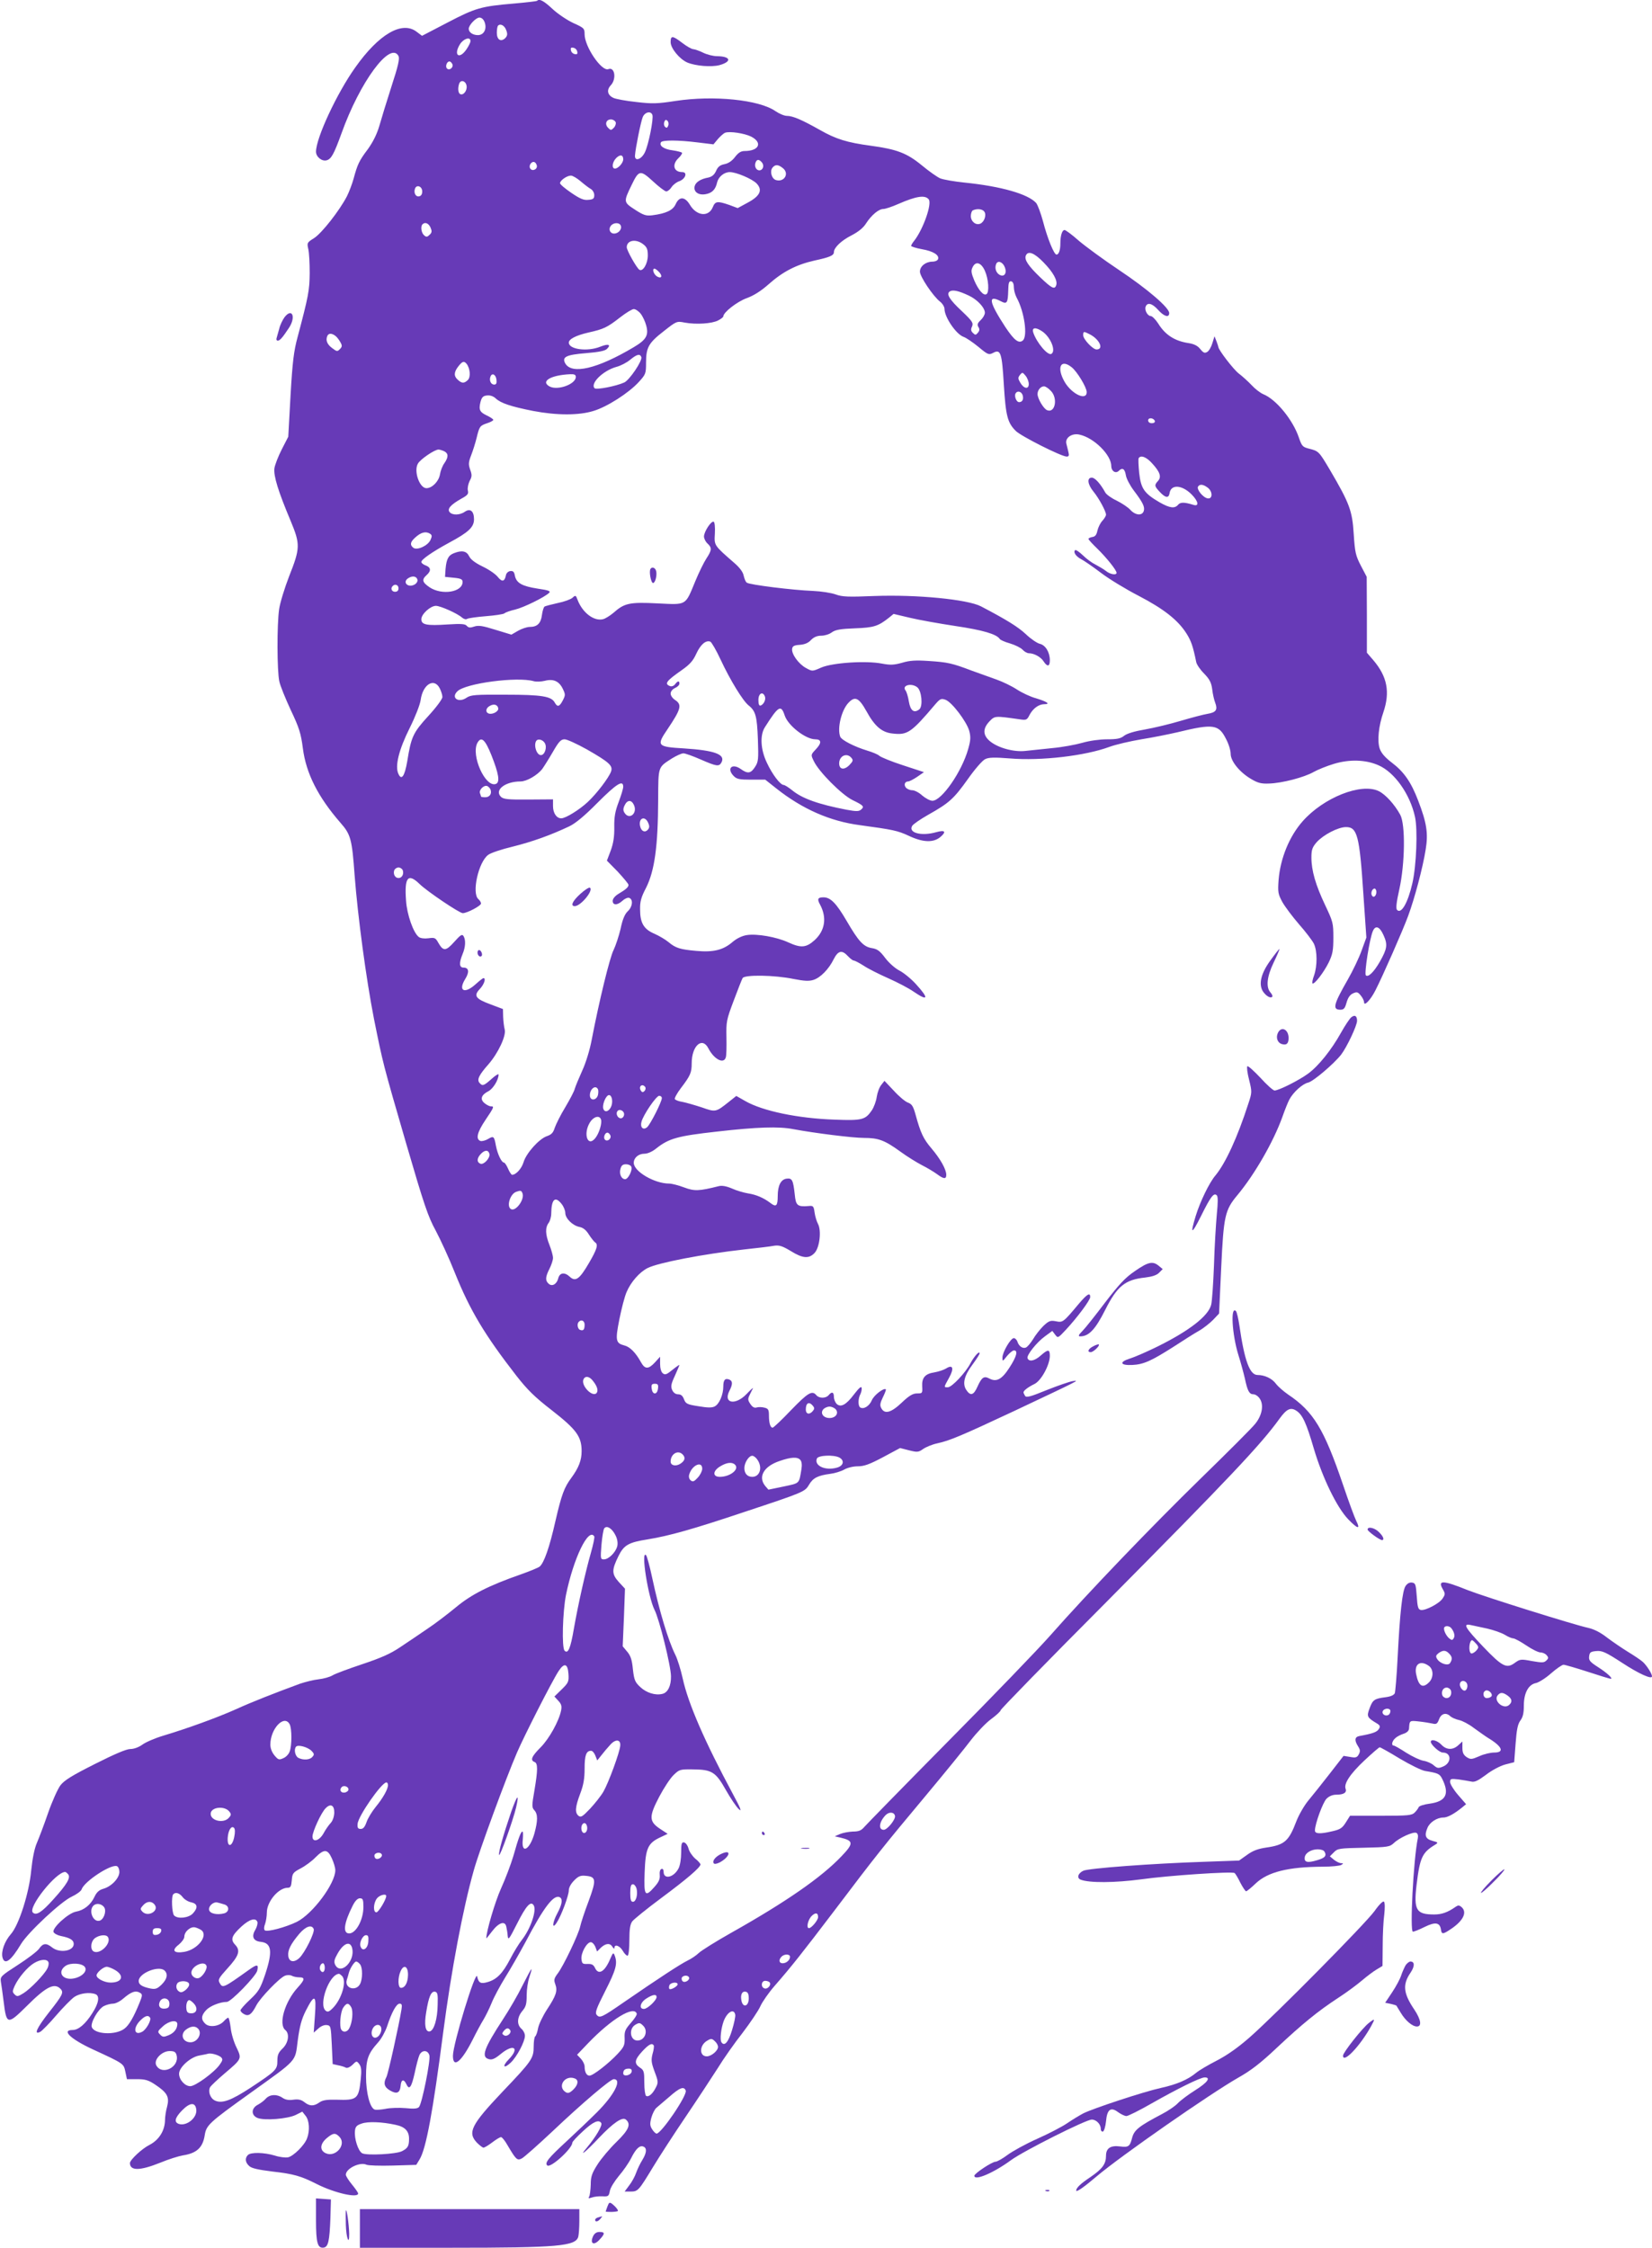 <?xml version="1.0" standalone="no"?>
<!DOCTYPE svg PUBLIC "-//W3C//DTD SVG 20010904//EN"
 "http://www.w3.org/TR/2001/REC-SVG-20010904/DTD/svg10.dtd">
<svg version="1.0" xmlns="http://www.w3.org/2000/svg"
 width="941pt" height="1280pt" viewBox="0 0 941 1280"
 preserveAspectRatio="xMidYMid meet">
<g transform="translate(0,1280) scale(0.1,-0.1)"
fill="#673ab7" stroke="none">
<path d="M3059 12795 c-3 -2 -61 -9 -130 -15 -189 -16 -220 -25 -379 -108
l-146 -76 -32 24 c-83 62 -215 -15 -349 -205 -104 -146 -223 -401 -223 -479 0
-29 33 -56 60 -49 27 7 42 35 85 153 105 294 278 528 325 441 7 -15 -1 -54
-40 -173 -27 -84 -58 -185 -69 -224 -14 -48 -36 -92 -66 -134 -50 -66 -59 -87
-81 -168 -8 -29 -25 -74 -38 -100 -42 -81 -143 -210 -187 -238 -40 -25 -41
-27 -33 -62 5 -21 8 -82 8 -137 -1 -100 -7 -131 -69 -365 -21 -77 -29 -139
-40 -331 l-13 -236 -37 -72 c-20 -39 -39 -88 -42 -108 -5 -44 21 -129 92 -298
56 -135 56 -155 -9 -319 -25 -65 -51 -149 -56 -185 -13 -87 -12 -354 1 -411 5
-25 35 -98 65 -163 48 -101 58 -133 69 -217 18 -144 87 -279 214 -425 59 -67
66 -93 81 -300 18 -235 66 -592 110 -816 52 -258 49 -248 186 -719 99 -339
122 -408 166 -488 27 -51 77 -159 109 -240 86 -214 170 -354 351 -587 62 -79
103 -120 200 -195 141 -110 171 -150 171 -234 0 -52 -17 -95 -58 -151 -41 -55
-56 -95 -91 -246 -34 -151 -65 -239 -90 -260 -7 -6 -55 -26 -106 -44 -186 -65
-283 -115 -370 -187 -46 -38 -119 -94 -163 -123 -44 -30 -113 -77 -154 -104
-56 -38 -108 -61 -215 -97 -78 -26 -154 -54 -171 -64 -16 -10 -53 -20 -81 -23
-28 -3 -75 -15 -105 -25 -152 -56 -274 -104 -364 -145 -105 -47 -272 -108
-415 -151 -47 -14 -100 -37 -119 -51 -21 -15 -48 -25 -69 -25 -22 0 -90 -29
-201 -85 -131 -66 -175 -93 -197 -122 -15 -20 -47 -91 -70 -157 -23 -67 -52
-143 -64 -171 -14 -32 -25 -88 -32 -155 -12 -130 -70 -312 -116 -364 -36 -41
-56 -98 -48 -132 12 -47 48 -21 106 76 39 65 227 241 288 269 28 13 54 32 57
42 15 45 167 145 201 132 8 -3 14 -18 14 -33 0 -35 -45 -83 -92 -96 -24 -7
-38 -20 -50 -46 -21 -45 -60 -76 -105 -84 -44 -8 -137 -93 -128 -116 4 -9 23
-19 43 -23 51 -10 72 -23 72 -45 0 -41 -80 -54 -123 -20 -34 27 -52 25 -75 -8
-11 -15 -65 -56 -121 -92 -96 -62 -100 -66 -96 -95 3 -16 10 -68 16 -115 16
-131 22 -132 132 -23 109 109 156 133 191 98 21 -21 13 -36 -66 -136 -69 -88
-88 -130 -48 -109 10 6 51 47 90 93 39 45 85 92 103 105 31 21 87 29 121 16
25 -10 19 -51 -18 -108 -39 -62 -79 -96 -112 -96 -66 0 -13 -51 114 -110 178
-82 176 -81 186 -127 l9 -43 57 0 c47 0 65 -5 104 -31 69 -46 82 -70 68 -125
-7 -24 -12 -59 -12 -77 -1 -60 -34 -113 -88 -141 -44 -22 -112 -86 -112 -104
1 -45 57 -44 172 2 48 20 106 38 130 42 78 12 113 44 124 114 9 58 24 72 257
239 276 198 257 177 273 301 11 81 21 120 46 170 50 98 61 92 52 -26 l-7 -99
26 23 c15 14 34 22 49 20 22 -3 23 -7 28 -113 l5 -109 31 -7 c17 -3 36 -9 43
-13 7 -5 23 1 38 15 24 24 25 24 40 4 11 -15 13 -35 8 -84 -12 -115 -20 -122
-140 -118 -53 1 -76 -2 -95 -15 -32 -23 -56 -23 -86 1 -18 14 -34 18 -63 14
-27 -4 -46 0 -62 11 -32 22 -72 20 -95 -5 -10 -12 -31 -27 -46 -35 -38 -20
-38 -60 -1 -75 41 -16 171 -5 217 17 l38 19 19 -24 c21 -26 25 -84 8 -128 -14
-39 -77 -101 -108 -108 -14 -3 -49 1 -76 10 -60 18 -136 20 -153 3 -18 -18
-15 -43 8 -63 14 -13 52 -21 132 -31 122 -14 161 -25 254 -72 99 -50 234 -81
234 -53 0 5 -16 28 -35 51 -19 23 -35 48 -35 56 0 35 80 74 117 57 10 -5 78
-7 151 -5 l133 4 19 31 c37 60 76 271 135 727 46 351 112 701 174 920 30 108
181 519 246 670 40 93 199 406 237 464 32 49 52 43 56 -16 3 -44 0 -51 -39
-89 l-41 -40 22 -24 c18 -19 21 -31 16 -56 -12 -60 -68 -161 -117 -210 -51
-51 -60 -73 -34 -83 19 -7 19 -45 -1 -163 -15 -86 -15 -96 0 -112 20 -22 20
-59 0 -132 -27 -95 -76 -120 -66 -34 2 25 2 45 -2 45 -9 0 -23 -37 -52 -140
-14 -47 -45 -129 -70 -184 -34 -75 -84 -245 -84 -284 0 -2 15 16 33 40 38 50
74 62 81 26 3 -13 7 -36 8 -53 3 -26 9 -17 53 70 52 103 78 132 95 105 18 -29
-17 -133 -68 -198 -16 -20 -46 -69 -66 -108 -43 -82 -76 -116 -128 -131 -40
-12 -52 -5 -60 32 -8 40 -138 -385 -138 -452 0 -74 49 -34 112 91 22 44 50 96
62 115 12 20 33 62 46 94 13 33 48 98 77 145 30 48 82 139 116 202 106 202
163 276 197 255 16 -10 12 -39 -15 -90 -29 -53 -32 -97 -4 -54 26 39 69 155
69 184 0 16 12 38 30 56 24 25 37 30 66 27 60 -5 62 -22 17 -144 -23 -60 -44
-125 -48 -144 -9 -44 -95 -225 -128 -268 -21 -28 -23 -37 -14 -61 14 -38 5
-65 -47 -144 -24 -37 -47 -85 -51 -107 -4 -22 -11 -42 -16 -46 -5 -3 -9 -29
-9 -57 0 -68 -9 -82 -178 -259 -179 -189 -200 -232 -145 -290 15 -15 32 -28
37 -28 6 0 29 14 50 30 22 17 44 30 50 30 6 0 23 -21 38 -48 48 -81 54 -87 81
-73 13 7 91 76 173 153 170 161 331 298 350 298 49 0 4 -89 -95 -188 -42 -42
-121 -117 -175 -167 -102 -94 -124 -121 -109 -136 18 -18 143 96 143 129 0 6
27 35 61 66 58 54 90 68 104 46 8 -13 -31 -79 -82 -140 -51 -60 -6 -24 70 57
80 84 132 120 152 103 31 -26 17 -59 -54 -128 -38 -37 -86 -94 -107 -127 -32
-50 -39 -69 -39 -115 -1 -31 -5 -62 -9 -69 -7 -10 -3 -11 15 -5 13 5 40 8 60
7 34 -2 37 0 43 31 3 18 27 56 52 86 25 29 56 74 69 100 27 54 49 75 70 66 21
-8 19 -35 -6 -76 -12 -19 -28 -52 -35 -72 -7 -21 -25 -54 -40 -73 l-26 -35 34
0 c42 0 46 5 128 140 35 58 118 186 185 285 67 99 149 224 183 277 33 54 97
145 142 202 44 58 90 126 101 151 11 25 48 78 82 117 96 110 156 186 340 428
238 315 285 373 514 647 112 134 230 279 263 323 34 44 85 98 115 120 30 22
55 45 55 51 0 6 271 284 603 617 695 701 879 895 986 1044 40 55 63 66 96 44
35 -23 57 -72 99 -216 49 -165 131 -335 196 -402 54 -56 71 -59 45 -8 -9 18
-43 110 -75 205 -108 317 -168 417 -313 514 -26 18 -57 45 -69 61 -22 30 -64
50 -105 50 -44 0 -74 80 -103 280 -6 41 -15 79 -20 84 -32 32 -22 -134 14
-250 14 -44 30 -104 37 -134 15 -71 25 -90 49 -90 11 0 27 -11 36 -25 24 -36
13 -95 -26 -143 -17 -22 -156 -161 -307 -308 -282 -275 -643 -651 -862 -899
-68 -77 -329 -348 -580 -601 -251 -254 -466 -474 -478 -488 -17 -20 -31 -26
-65 -26 -24 -1 -56 -7 -73 -14 l-30 -13 30 -7 c78 -18 79 -33 8 -107 -114
-120 -316 -260 -627 -435 -87 -49 -170 -101 -185 -115 -14 -14 -44 -34 -65
-44 -39 -19 -162 -99 -361 -236 -127 -88 -139 -93 -156 -73 -11 13 -2 36 49
137 61 120 71 156 53 202 -7 18 -10 15 -25 -20 -31 -74 -67 -95 -87 -51 -9 18
-18 23 -43 22 -28 -1 -31 2 -34 29 -3 35 31 95 53 95 9 0 20 -12 26 -26 l10
-27 22 22 c28 26 53 27 66 4 6 -10 11 -12 11 -5 0 23 31 12 48 -18 9 -16 22
-28 27 -27 6 2 10 41 10 88 0 61 4 90 16 107 9 12 83 72 165 133 147 109 224
175 224 192 0 4 -13 20 -30 33 -16 14 -34 40 -38 57 -5 18 -16 33 -25 35 -14
3 -17 -6 -17 -58 0 -35 -6 -73 -15 -90 -27 -52 -85 -65 -85 -19 0 12 -5 19
-12 16 -8 -2 -12 -17 -10 -35 2 -22 -5 -39 -29 -66 -55 -63 -62 -53 -57 82 5
136 18 166 89 199 l42 20 -44 29 c-63 42 -63 70 -3 184 26 49 62 104 81 122
33 32 37 33 111 32 108 -1 129 -15 187 -118 26 -46 59 -95 73 -108 19 -18 12
2 -34 87 -160 298 -254 514 -285 656 -11 50 -30 112 -43 137 -40 81 -90 246
-131 437 -14 66 -30 124 -35 129 -31 31 12 -239 48 -311 27 -51 94 -321 94
-379 1 -54 -18 -93 -49 -100 -40 -10 -91 6 -126 39 -30 28 -35 40 -42 102 -5
53 -13 77 -33 100 l-25 30 7 164 6 164 -36 39 c-40 45 -40 68 -1 147 31 63 58
78 167 95 122 20 258 58 550 156 341 113 345 115 369 156 22 38 51 52 120 61
25 3 61 14 79 24 19 11 52 19 78 19 36 0 67 11 144 52 l97 52 51 -13 c48 -12
54 -11 81 8 16 11 52 26 81 32 69 15 134 42 435 183 383 181 376 177 335 171
-19 -3 -85 -26 -148 -51 -93 -38 -116 -44 -123 -33 -5 8 -9 17 -9 20 0 10 26
30 63 48 38 19 86 107 87 159 0 40 -10 40 -54 1 -34 -30 -66 -35 -73 -13 -6
17 53 91 99 124 l42 31 16 -21 c16 -21 16 -21 61 27 66 71 139 169 139 187 0
28 -18 17 -67 -41 -87 -104 -89 -105 -129 -97 -31 6 -40 2 -71 -27 -19 -19
-46 -53 -59 -76 -14 -22 -32 -44 -41 -47 -18 -7 -40 8 -48 35 -4 10 -13 19
-20 19 -18 0 -65 -80 -65 -111 0 -23 1 -23 26 9 14 17 32 32 40 32 24 0 15
-35 -26 -98 -43 -67 -74 -84 -115 -62 -30 16 -43 7 -67 -46 -22 -50 -40 -55
-64 -19 -23 35 -12 81 36 145 22 30 40 58 40 63 0 18 -31 -17 -52 -56 -27 -53
-106 -137 -129 -137 -24 0 -24 -2 7 54 30 54 22 78 -17 53 -13 -8 -43 -18 -66
-22 -54 -8 -73 -31 -70 -81 2 -38 1 -39 -29 -39 -24 0 -45 -12 -87 -52 -61
-58 -98 -68 -117 -32 -9 16 -7 29 9 62 11 22 19 43 17 45 -11 11 -68 -33 -80
-62 -14 -33 -46 -53 -66 -41 -13 8 -13 51 1 76 5 11 9 27 7 36 -2 11 -16 -2
-43 -37 -45 -60 -76 -77 -100 -54 -8 9 -15 26 -15 40 0 27 -12 31 -30 9 -16
-19 -54 -19 -70 0 -24 29 -48 14 -144 -85 -52 -55 -100 -100 -105 -100 -13 0
-21 26 -21 70 0 32 -4 39 -26 44 -14 4 -34 4 -44 1 -13 -4 -24 2 -36 20 -15
22 -15 29 -3 53 7 15 15 31 18 36 2 6 -14 -9 -36 -32 -64 -67 -135 -54 -98 18
19 37 19 56 -1 64 -24 9 -34 -2 -34 -40 0 -46 -23 -100 -49 -113 -15 -8 -40
-8 -92 1 -65 10 -73 14 -83 40 -7 19 -17 28 -33 28 -15 0 -27 9 -34 24 -9 20
-7 34 15 81 14 32 26 59 26 62 0 2 -18 -10 -40 -28 -33 -27 -42 -30 -55 -19
-9 7 -15 29 -15 53 l0 41 -29 -32 c-37 -40 -57 -40 -79 -1 -30 55 -63 89 -95
97 -50 13 -53 28 -29 149 12 60 30 130 41 155 24 57 74 114 120 137 59 30 317
80 551 106 74 8 151 17 170 21 28 4 46 -1 94 -30 69 -43 104 -45 136 -11 29
31 40 128 19 166 -7 13 -16 42 -19 64 -5 37 -8 40 -35 37 -63 -5 -72 3 -78 66
-9 82 -15 94 -46 90 -33 -4 -51 -39 -51 -100 0 -55 -9 -64 -41 -39 -38 29 -81
48 -128 55 -24 4 -66 16 -92 28 -33 14 -58 18 -76 13 -112 -28 -137 -29 -196
-7 -32 12 -70 22 -86 22 -83 0 -201 69 -201 118 0 29 27 52 61 52 18 0 45 12
67 30 72 57 121 71 346 96 227 26 353 30 434 14 124 -23 339 -50 403 -50 83 0
118 -13 209 -79 37 -27 92 -61 121 -76 30 -15 68 -38 86 -51 39 -29 53 -30 53
-4 0 31 -34 91 -84 150 -46 54 -62 87 -91 193 -13 47 -21 60 -43 68 -15 5 -51
35 -80 67 l-54 57 -18 -23 c-11 -13 -22 -43 -26 -68 -3 -24 -16 -59 -28 -77
-37 -54 -55 -59 -211 -53 -209 7 -411 49 -510 106 l-51 29 -44 -35 c-73 -58
-74 -58 -153 -30 -40 13 -89 27 -109 31 -21 3 -40 10 -44 16 -3 5 12 33 34 62
55 72 62 89 62 142 0 100 60 153 95 85 32 -62 87 -91 99 -52 4 10 5 61 4 113
-2 91 0 101 41 210 24 63 46 121 51 129 10 20 181 18 291 -5 62 -12 88 -13
113 -5 40 13 87 61 115 118 25 49 47 54 81 17 13 -14 28 -25 33 -25 6 0 31
-13 56 -29 25 -17 89 -49 141 -72 52 -23 117 -57 144 -76 83 -57 89 -40 14 42
-28 31 -71 66 -95 78 -25 13 -60 44 -81 72 -31 41 -45 51 -77 56 -47 8 -75 39
-142 154 -59 101 -92 135 -132 135 -33 0 -38 -9 -19 -43 39 -74 27 -147 -32
-201 -48 -43 -77 -46 -151 -12 -65 30 -178 50 -235 41 -26 -4 -56 -18 -81 -39
-53 -46 -109 -60 -207 -51 -91 8 -118 16 -158 50 -17 14 -52 35 -79 47 -62 26
-83 62 -83 139 -1 44 6 70 34 123 49 98 68 236 69 503 1 192 -2 182 80 235 25
15 53 28 64 28 10 0 55 -16 98 -35 92 -40 105 -42 119 -16 23 45 -40 68 -214
79 -153 9 -158 15 -94 109 78 116 84 140 43 167 -14 9 -25 25 -25 36 0 12 10
25 25 32 14 6 25 17 25 25 0 18 -10 16 -25 -4 -7 -9 -19 -14 -29 -10 -33 13
-21 29 69 92 44 31 63 52 81 92 24 52 54 79 80 69 7 -3 34 -49 59 -103 54
-116 127 -235 159 -260 40 -32 48 -61 53 -192 4 -114 3 -129 -16 -158 -24 -38
-42 -41 -82 -12 -50 35 -82 2 -39 -41 17 -17 33 -20 99 -20 l80 0 63 -50 c149
-118 307 -187 476 -209 190 -26 214 -31 277 -60 82 -39 142 -41 182 -7 35 30
26 41 -24 27 -84 -24 -161 -4 -137 36 6 10 47 38 91 63 119 67 145 90 225 202
40 57 85 109 100 115 19 10 53 11 140 4 178 -15 431 15 568 66 35 13 117 32
182 43 64 10 157 29 205 40 205 50 235 45 277 -39 15 -28 26 -65 26 -84 0 -42
52 -106 118 -144 37 -22 57 -27 101 -25 73 2 200 35 254 66 23 13 75 34 115
46 89 27 182 24 254 -8 92 -40 180 -165 208 -294 16 -73 8 -278 -15 -378 -26
-113 -63 -176 -87 -152 -8 8 -4 43 13 119 32 145 35 368 5 423 -32 59 -85 117
-123 135 -100 48 -314 -37 -433 -172 -76 -86 -127 -211 -137 -334 -5 -70 -3
-80 21 -125 15 -27 58 -84 95 -127 38 -43 76 -93 85 -111 20 -42 20 -127 1
-181 -8 -21 -12 -42 -9 -45 10 -9 65 63 93 120 22 46 26 69 26 141 0 82 -2 90
-47 185 -54 114 -78 196 -78 271 0 44 5 58 30 87 38 42 122 86 167 86 64 0 77
-47 99 -382 l17 -247 -27 -74 c-15 -42 -50 -115 -78 -164 -82 -143 -90 -173
-43 -173 20 0 26 8 35 40 8 28 19 45 37 53 22 10 28 8 44 -12 11 -13 19 -30
19 -39 0 -25 38 15 65 69 41 80 156 341 186 423 36 97 84 276 100 379 15 91 6
151 -43 278 -40 105 -81 164 -150 216 -39 30 -60 54 -69 80 -15 45 -6 129 21
207 39 115 22 203 -57 296 l-37 43 0 216 -1 216 -33 63 c-30 58 -34 75 -41
181 -8 132 -24 175 -135 364 -63 106 -64 108 -120 122 -36 9 -41 15 -57 62
-34 101 -129 218 -203 248 -17 7 -48 31 -67 52 -20 21 -53 51 -73 66 -30 23
-116 135 -116 151 0 2 -5 17 -11 33 l-11 28 -12 -39 c-6 -21 -19 -44 -29 -50
-15 -9 -22 -6 -40 16 -15 19 -35 29 -67 34 -79 12 -133 47 -173 112 -15 23
-34 42 -42 42 -18 0 -37 34 -29 54 10 26 38 18 71 -19 34 -38 63 -46 63 -18 0
31 -125 138 -287 246 -87 58 -189 133 -228 166 -38 34 -75 61 -81 61 -14 0
-24 -32 -24 -77 0 -38 -9 -63 -22 -63 -14 0 -52 93 -77 190 -13 47 -30 93 -39
104 -46 51 -200 95 -407 116 -59 6 -122 17 -139 24 -17 7 -65 41 -106 75 -84
69 -142 91 -290 111 -135 18 -199 38 -290 90 -103 58 -154 80 -188 80 -14 0
-43 12 -65 27 -93 65 -352 91 -569 58 -104 -16 -132 -17 -224 -6 -58 6 -116
17 -129 23 -35 16 -41 45 -16 72 34 36 23 107 -14 92 -38 -14 -135 128 -135
199 0 33 -3 36 -65 64 -36 17 -88 52 -118 80 -49 46 -75 60 -88 46z m-299
-120 c15 -39 -3 -75 -38 -75 -29 0 -52 16 -52 36 0 21 41 64 61 64 12 0 23
-10 29 -25z m124 -48 c8 -21 6 -31 -6 -44 -25 -24 -48 -9 -48 30 0 19 3 37 7
41 14 14 38 0 47 -27z m-204 -61 c0 -7 -10 -28 -23 -47 -41 -60 -76 -34 -37
29 20 32 60 45 60 18z m608 -60 c3 -13 -1 -17 -14 -14 -11 2 -20 11 -22 22 -3
13 1 17 14 14 11 -2 20 -11 22 -22z m-711 -72 c7 -18 -17 -38 -31 -24 -11 11
-1 40 14 40 6 0 13 -7 17 -16z m81 -125 c3 -27 -20 -55 -38 -44 -11 7 -13 35
-4 60 10 24 39 13 42 -16z m1058 -163 c8 -21 -22 -172 -43 -214 -20 -41 -59
-53 -56 -17 3 42 33 191 44 218 12 29 46 37 55 13z m-209 -42 c3 -8 -2 -23
-11 -32 -15 -15 -17 -15 -32 0 -21 21 -11 48 16 48 11 0 23 -7 27 -16z m299
-20 c-5 -13 -10 -14 -18 -6 -6 6 -8 18 -4 28 5 13 10 14 18 6 6 -6 8 -18 4
-28z m473 -62 c67 -35 44 -82 -38 -82 -21 0 -36 -10 -55 -35 -17 -22 -38 -36
-60 -40 -25 -5 -37 -15 -47 -38 -10 -22 -23 -33 -44 -38 -44 -8 -72 -26 -78
-49 -8 -31 20 -53 61 -46 37 6 58 26 67 68 8 32 40 58 72 58 37 0 128 -39 153
-65 35 -37 20 -71 -51 -109 l-57 -31 -48 18 c-67 23 -80 22 -94 -13 -24 -58
-93 -50 -131 15 -28 46 -60 47 -80 3 -15 -35 -55 -54 -134 -64 -34 -4 -49 0
-98 32 -66 43 -66 44 -19 141 41 85 49 87 122 20 33 -31 68 -57 75 -57 8 0 22
11 30 24 9 14 29 29 44 34 36 13 49 52 17 52 -49 0 -60 43 -21 80 13 12 22 26
20 30 -3 4 -27 10 -54 14 -49 6 -78 26 -66 46 8 13 97 13 209 -1 l90 -11 25
30 c14 16 33 33 41 36 26 10 111 -3 149 -22z m-729 -129 c0 -21 -29 -53 -47
-53 -20 0 -16 37 7 60 22 22 40 19 40 -7z m790 -18 c15 -18 6 -45 -15 -45 -18
0 -30 24 -21 45 7 19 20 19 36 0z m-1282 -18 c4 -22 -27 -35 -38 -16 -10 15 7
42 24 36 6 -2 12 -11 14 -20z m1402 -15 c38 -31 6 -82 -41 -67 -24 8 -35 50
-19 70 16 20 33 19 60 -3z m-1153 -74 c21 -18 47 -38 58 -44 11 -6 20 -22 20
-35 0 -20 -6 -25 -34 -27 -26 -3 -47 6 -97 40 -35 24 -64 48 -64 55 0 15 39
43 62 43 10 0 35 -15 55 -32z m-902 -58 c0 -16 -6 -26 -18 -28 -19 -4 -32 20
-23 44 9 25 41 13 41 -16z m2885 -45 c20 -24 -30 -167 -81 -234 -11 -13 -19
-27 -19 -31 0 -4 28 -13 61 -19 65 -11 101 -34 92 -57 -3 -8 -17 -14 -32 -14
-38 0 -71 -26 -71 -57 0 -28 75 -140 115 -171 14 -11 25 -30 25 -41 0 -47 66
-144 108 -159 15 -5 53 -31 85 -57 54 -45 59 -47 83 -35 44 24 51 3 62 -181
11 -178 21 -216 68 -263 30 -30 260 -146 290 -146 12 0 15 6 10 25 -3 14 -9
36 -12 49 -8 33 32 61 75 51 83 -18 181 -116 181 -179 0 -29 25 -45 43 -27 20
20 34 12 40 -25 3 -20 24 -59 45 -87 53 -70 64 -94 57 -117 -9 -28 -47 -25
-76 6 -13 15 -48 38 -78 53 -30 14 -59 35 -65 46 -28 51 -59 85 -77 85 -29 0
-24 -39 10 -80 31 -38 71 -112 71 -131 0 -7 -10 -23 -21 -35 -12 -13 -24 -38
-28 -56 -5 -24 -13 -34 -29 -36 -12 -2 -22 -7 -22 -11 0 -4 23 -29 51 -56 53
-52 109 -122 109 -137 0 -15 -37 -9 -61 11 -13 10 -40 26 -59 36 -19 9 -52 33
-72 53 -21 20 -41 33 -44 29 -12 -11 5 -36 34 -51 16 -8 67 -43 113 -78 46
-35 143 -94 215 -131 142 -74 223 -137 272 -214 27 -43 37 -71 56 -164 3 -14
23 -43 45 -65 31 -32 41 -51 46 -90 3 -27 11 -61 17 -76 15 -40 5 -55 -44 -63
-24 -4 -92 -22 -153 -40 -60 -18 -152 -40 -203 -49 -59 -10 -103 -23 -119 -36
-20 -16 -41 -20 -97 -20 -41 0 -100 -8 -141 -20 -39 -11 -115 -25 -170 -30
-55 -6 -124 -13 -153 -16 -66 -8 -157 17 -203 55 -41 34 -42 72 -3 113 31 32
30 32 171 12 39 -6 43 -4 57 24 20 38 53 62 85 62 37 0 14 15 -49 34 -30 8
-79 31 -108 50 -29 19 -81 44 -115 56 -34 12 -98 35 -142 51 -111 42 -136 48
-245 55 -74 5 -108 3 -151 -10 -47 -13 -67 -14 -115 -5 -92 18 -281 5 -345
-22 -52 -23 -52 -23 -88 -3 -41 22 -83 79 -79 109 2 16 12 21 44 23 28 2 49
11 64 28 16 16 34 24 58 24 19 0 46 8 60 19 21 15 50 20 132 23 108 4 132 12
193 60 l27 22 93 -22 c50 -12 167 -33 260 -47 155 -23 234 -46 252 -74 3 -5
29 -17 58 -25 30 -9 62 -25 72 -36 10 -11 26 -20 36 -20 29 0 68 -21 84 -47
21 -32 35 -29 35 7 0 46 -25 87 -58 94 -15 4 -51 28 -79 55 -44 41 -108 81
-255 158 -77 40 -366 68 -608 59 -148 -6 -182 -5 -220 9 -25 9 -83 18 -130 20
-111 4 -362 35 -376 47 -7 4 -14 23 -18 40 -4 21 -23 46 -53 72 -117 102 -115
99 -111 168 2 36 -1 65 -7 67 -14 6 -55 -57 -55 -84 0 -12 9 -30 20 -40 26
-24 25 -38 -6 -85 -14 -21 -43 -80 -64 -131 -58 -140 -46 -133 -215 -125 -159
8 -188 2 -251 -54 -19 -16 -46 -33 -59 -36 -52 -13 -117 37 -145 110 -10 27
-12 28 -29 12 -10 -9 -48 -23 -84 -30 -36 -8 -70 -17 -75 -20 -5 -3 -12 -25
-15 -48 -6 -48 -27 -68 -69 -68 -16 0 -46 -10 -67 -22 l-38 -22 -92 28 c-73
23 -96 26 -120 18 -23 -8 -32 -7 -42 4 -9 11 -31 13 -109 8 -120 -8 -150 -2
-150 30 0 29 52 76 83 76 26 0 124 -44 149 -67 10 -8 22 -12 29 -7 7 4 55 11
106 15 51 4 99 11 106 16 6 6 35 16 62 22 49 12 167 70 193 95 10 10 -3 15
-65 24 -90 14 -121 32 -130 73 -4 23 -10 29 -27 27 -12 -2 -22 -12 -24 -23 -7
-37 -22 -41 -46 -11 -12 16 -51 43 -87 60 -43 21 -68 40 -77 59 -14 29 -41 35
-86 17 -32 -12 -43 -34 -48 -90 l-3 -45 50 -5 c41 -4 50 -9 50 -24 0 -58 -117
-77 -187 -31 -43 29 -47 44 -18 70 27 24 25 44 -5 55 -14 5 -25 14 -25 20 0
14 63 58 159 110 110 59 141 88 141 133 0 46 -21 64 -52 43 -28 -20 -72 -21
-87 -2 -15 18 6 42 68 77 35 19 41 27 36 46 -3 13 2 37 10 54 14 25 14 35 3
65 -10 29 -10 41 6 82 10 26 24 70 31 99 16 66 19 69 60 83 19 6 35 15 35 19
0 4 -16 15 -35 24 -43 20 -49 34 -38 78 7 27 15 35 37 37 18 2 36 -4 50 -17
29 -27 86 -46 212 -71 136 -26 262 -26 345 0 77 23 200 102 257 164 40 44 42
48 42 111 0 86 14 112 102 180 71 56 73 57 118 48 66 -12 155 -6 190 12 16 8
30 19 30 23 0 23 78 84 133 104 41 15 82 41 126 80 81 72 158 111 259 134 88
19 112 29 112 48 0 26 43 67 101 96 40 21 67 43 83 69 30 46 71 81 98 81 11 0
50 13 86 29 101 44 151 52 172 26z m318 -72 c12 -20 -3 -59 -25 -67 -25 -10
-53 13 -53 44 0 15 6 31 13 33 26 11 56 6 65 -10z m-3156 -88 c9 -21 9 -29 -5
-42 -13 -13 -19 -14 -31 -3 -16 13 -22 51 -9 63 14 14 34 6 45 -18z m1084 10
c8 -20 -13 -45 -38 -45 -24 0 -34 26 -18 45 16 19 49 19 56 0z m128 -106 c21
-16 26 -29 26 -64 0 -46 -28 -94 -48 -81 -15 9 -72 110 -72 128 0 40 52 50 94
17z m2280 -103 c55 -56 82 -105 72 -131 -9 -25 -25 -17 -90 45 -69 66 -92 101
-83 124 12 30 48 17 101 -38z m-220 -29 c13 -35 -5 -57 -32 -41 -19 12 -27 38
-18 60 9 24 39 12 50 -19z m-114 -19 c21 -47 26 -123 9 -133 -16 -11 -45 22
-69 77 -17 41 -20 56 -11 74 17 39 49 31 71 -18z m-1855 -8 c21 -23 12 -39
-13 -24 -19 12 -29 44 -14 44 5 0 17 -9 27 -20z m2020 -85 c0 -17 7 -43 16
-60 44 -80 64 -220 35 -244 -23 -19 -49 1 -99 76 -94 144 -102 187 -27 148 36
-19 41 -11 43 61 1 43 4 54 17 52 9 -2 15 -14 15 -33z m-257 -48 c48 -22 92
-69 92 -98 0 -11 -11 -30 -24 -42 -18 -17 -21 -26 -13 -39 8 -12 7 -21 -3 -33
-12 -14 -15 -14 -28 -1 -12 11 -13 21 -5 37 8 20 2 30 -58 87 -72 67 -91 99
-68 113 17 10 50 3 107 -24z m-1869 -103 c12 -15 26 -45 32 -68 15 -55 0 -81
-71 -123 -208 -124 -355 -158 -391 -91 -19 36 8 48 120 57 73 6 107 13 118 24
26 25 8 31 -37 13 -74 -30 -180 -16 -180 23 0 20 41 41 110 57 89 20 107 28
184 88 32 25 67 46 76 46 10 0 28 -12 39 -26z m2286 -100 c48 -31 82 -112 54
-129 -20 -13 -86 66 -104 123 -8 27 14 30 50 6z m273 -18 c56 -29 81 -86 38
-86 -21 0 -76 58 -76 81 0 23 3 23 38 5z m-4297 -9 c9 -7 21 -23 28 -36 11
-19 10 -26 -3 -39 -14 -15 -18 -14 -43 5 -29 21 -39 44 -29 69 7 17 25 18 47
1z m1742 -120 c8 -20 -67 -131 -97 -145 -46 -21 -159 -43 -169 -33 -27 27 48
101 125 122 23 6 58 24 77 40 39 32 56 36 64 16z m-995 -39 c20 -26 24 -75 7
-92 -21 -20 -34 -20 -57 1 -24 21 -23 44 3 77 23 29 32 32 47 14z m3446 -19
c31 -24 86 -115 86 -142 0 -51 -84 -12 -125 57 -48 83 -24 135 39 85z m-244
-96 c0 -32 -29 -27 -49 9 -13 22 -13 28 -1 43 13 16 15 16 32 -5 10 -12 18
-33 18 -47z m-3032 24 c2 -19 -1 -27 -13 -27 -19 0 -30 24 -21 46 9 23 31 11
34 -19z m452 16 c-1 -41 -103 -78 -149 -54 -54 29 5 65 117 70 24 1 32 -3 32
-16z m2705 -78 c42 -41 26 -129 -20 -111 -20 7 -55 66 -55 92 0 23 18 44 37
44 8 0 25 -11 38 -25z m-160 -25 c7 -23 -1 -40 -20 -40 -16 0 -29 35 -20 50
10 17 33 11 40 -10z m753 -147 c2 -8 -5 -13 -17 -13 -12 0 -21 6 -21 16 0 18
31 15 38 -3z m-4047 -173 c24 -13 24 -33 0 -68 -11 -15 -22 -44 -25 -64 -7
-40 -45 -78 -77 -78 -39 0 -73 96 -49 139 12 24 95 81 118 81 7 0 22 -5 33
-10z m4032 -69 c45 -49 54 -77 33 -100 -22 -24 -20 -30 11 -63 32 -34 50 -36
55 -7 7 52 70 49 125 -6 39 -39 45 -71 11 -60 -52 16 -74 16 -87 1 -19 -23
-47 -20 -105 13 -88 51 -107 78 -117 167 -4 42 -6 81 -3 85 12 19 44 7 77 -30z
m315 -137 c30 -21 31 -67 1 -62 -26 4 -64 51 -55 67 10 15 28 14 54 -5z
m-4429 -263 c12 -8 13 -14 3 -36 -15 -33 -77 -61 -98 -44 -20 16 -17 32 9 56
34 32 62 39 86 24z m-71 -263 c2 -9 -6 -21 -17 -27 -39 -21 -72 16 -33 38 23
14 46 9 50 -11z m-108 -48 c0 -13 -7 -20 -20 -20 -19 0 -27 20 -13 33 13 14
33 6 33 -13z m770 -529 c14 -4 42 -3 63 2 49 13 82 -2 103 -46 15 -31 15 -36
0 -65 -19 -37 -31 -40 -46 -13 -19 36 -74 45 -280 45 -173 1 -198 -1 -222 -17
-46 -32 -91 -1 -53 36 45 46 341 85 435 58z m-535 -41 c8 -16 15 -38 15 -49 0
-12 -35 -59 -80 -108 -87 -95 -98 -119 -120 -257 -15 -87 -33 -113 -51 -72
-20 44 3 137 65 261 31 62 58 131 62 158 12 90 77 130 109 67z m2719 7 c26
-19 34 -108 13 -126 -30 -24 -51 -9 -60 44 -4 27 -13 55 -18 62 -25 29 30 46
65 20z m-867 -53 c7 -18 -7 -46 -25 -52 -8 -2 -12 9 -12 32 0 38 25 51 37 20z
m579 -85 c46 -84 87 -120 148 -126 85 -10 106 4 244 167 27 31 33 34 58 25 36
-13 120 -124 135 -177 9 -35 8 -54 -6 -103 -36 -129 -151 -295 -204 -295 -13
0 -39 14 -58 30 -18 17 -44 30 -57 30 -13 0 -29 7 -36 15 -13 16 -6 35 13 35
7 0 30 12 51 26 l39 27 -119 39 c-65 21 -126 46 -135 54 -8 8 -40 21 -70 30
-72 22 -145 59 -153 79 -18 48 7 150 46 192 38 41 60 31 104 -48z m-2098 18
c4 -18 -33 -38 -55 -30 -19 7 -16 30 5 42 24 15 46 9 50 -12z m1632 -42 c19
-57 119 -135 174 -135 36 0 37 -21 4 -56 -30 -32 -30 -32 -13 -67 28 -61 160
-193 221 -223 64 -31 69 -37 48 -55 -12 -10 -28 -10 -82 0 -161 31 -253 64
-310 111 -20 16 -42 30 -48 30 -19 0 -65 60 -96 127 -36 75 -40 157 -11 202
78 123 92 130 113 66z m-1671 -225 c42 -106 50 -154 26 -164 -60 -23 -143 162
-106 233 22 40 44 21 80 -69z m304 69 c15 -24 0 -69 -22 -69 -26 0 -44 63 -24
84 11 10 35 3 46 -15z m239 -36 c131 -75 151 -94 138 -128 -14 -36 -80 -123
-131 -171 -48 -45 -127 -94 -152 -94 -27 0 -47 30 -47 70 l0 38 -140 -1 c-119
-1 -143 2 -157 16 -38 38 24 87 112 87 35 0 95 35 123 70 10 14 38 58 61 98
34 59 46 72 67 72 14 0 70 -26 126 -57z m1508 -49 c11 -13 9 -19 -12 -41 -30
-30 -58 -25 -58 10 0 43 44 63 70 31z m-1300 -164 c0 -11 -12 -50 -26 -87 -20
-53 -26 -85 -25 -143 1 -53 -5 -92 -20 -133 l-22 -58 62 -63 c33 -36 61 -69
61 -75 0 -13 -15 -26 -57 -51 -20 -12 -33 -28 -33 -40 0 -26 27 -26 56 1 13
12 30 19 38 16 24 -9 19 -51 -8 -76 -17 -16 -30 -46 -41 -100 -10 -42 -28 -96
-40 -121 -22 -43 -82 -290 -124 -508 -11 -60 -34 -135 -55 -180 -19 -42 -38
-88 -42 -102 -3 -14 -28 -61 -54 -105 -27 -44 -53 -97 -60 -117 -9 -29 -19
-39 -45 -48 -44 -15 -118 -97 -133 -149 -11 -36 -43 -71 -65 -71 -4 0 -15 16
-23 35 -8 19 -19 35 -24 35 -13 0 -36 48 -45 95 -10 55 -13 58 -45 39 -15 -9
-35 -14 -44 -11 -27 11 -18 49 29 119 50 74 51 78 31 78 -8 0 -24 8 -36 18
-27 22 -19 47 22 68 27 14 58 65 58 95 0 6 -18 -5 -40 -25 -45 -40 -52 -42
-69 -22 -15 18 -3 44 51 105 56 64 102 163 93 198 -4 15 -8 48 -9 73 l-1 44
-69 26 c-87 32 -100 49 -63 88 24 25 37 62 21 62 -4 0 -24 -16 -45 -35 -63
-57 -101 -38 -59 30 25 40 21 65 -10 65 -24 0 -26 26 -5 77 17 40 19 81 5 103
-8 12 -17 6 -52 -33 -48 -54 -63 -55 -91 -6 -16 29 -21 31 -57 26 -22 -3 -45
0 -54 7 -31 23 -68 128 -73 207 -10 134 11 159 77 95 43 -42 227 -166 246
-166 25 0 104 42 104 55 0 7 -7 18 -15 25 -39 33 0 211 56 252 14 11 77 32
140 47 112 28 215 65 321 115 36 17 88 60 163 136 107 107 145 131 145 90z
m-756 -16 c9 -24 -5 -44 -30 -44 -13 0 -24 2 -24 4 0 2 -3 11 -6 19 -7 18 22
48 41 41 7 -3 16 -12 19 -20z m817 -88 c22 -48 -27 -88 -54 -44 -8 12 -8 24 1
42 15 32 39 33 53 2z m81 -101 c8 -18 8 -28 -1 -39 -16 -19 -37 -11 -44 16
-13 47 25 67 45 23z m-1398 -270 c8 -22 -4 -45 -24 -45 -20 0 -32 23 -24 45 4
8 14 15 24 15 10 0 20 -7 24 -15z m5546 -124 c0 -23 -16 -36 -25 -21 -9 14 1
40 15 40 5 0 10 -9 10 -19z m41 -247 c24 -53 21 -76 -21 -150 -35 -61 -67 -91
-80 -78 -10 10 21 208 40 252 15 35 39 26 61 -24z m-4205 -865 c3 -6 1 -16 -5
-22 -9 -9 -14 -8 -21 3 -9 15 -4 30 10 30 5 0 12 -5 16 -11z m-271 -10 c4 -5
4 -21 1 -35 -9 -32 -46 -34 -46 -1 0 35 31 60 45 36z m78 -96 c-11 -31 -37
-42 -46 -18 -8 18 9 66 26 77 18 11 31 -26 20 -59z m287 44 c0 -21 -66 -151
-84 -166 -22 -19 -41 -1 -32 31 10 39 84 148 101 148 8 0 15 -6 15 -13z m-215
-92 c0 -11 -7 -21 -16 -23 -18 -3 -33 23 -23 39 10 17 39 5 39 -16z m-132 -29
c8 -20 -10 -80 -32 -107 -43 -54 -71 23 -31 89 20 33 54 43 63 18z m54 -92 c7
-18 -17 -38 -31 -24 -11 11 -1 40 14 40 6 0 13 -7 17 -16z m-689 -106 c4 -23
-32 -62 -51 -55 -23 9 -21 33 4 58 22 22 42 21 47 -3z m808 -72 c8 -20 -18
-71 -35 -71 -21 0 -35 29 -27 58 5 20 13 27 32 27 13 0 27 -6 30 -14z m-620
-151 c14 -35 -39 -107 -66 -90 -26 16 -4 86 30 98 25 9 30 8 36 -8z m223 -61
c12 -15 21 -38 21 -51 0 -31 41 -72 81 -80 21 -4 38 -18 54 -44 13 -20 29 -40
35 -44 19 -12 10 -40 -35 -117 -54 -93 -77 -109 -110 -78 -29 27 -57 23 -65
-9 -8 -33 -34 -49 -54 -32 -21 18 -20 39 4 86 11 22 20 49 20 62 0 12 -9 45
-20 73 -24 60 -25 99 -5 126 8 10 15 35 15 54 1 81 22 101 59 54z m131 -687
c0 -29 -7 -37 -26 -30 -14 5 -19 35 -7 46 14 15 33 6 33 -16z m42 -314 c27
-31 37 -58 28 -73 -20 -33 -91 37 -77 74 8 21 30 20 49 -1z m376 -50 c-2 -17
-9 -28 -18 -28 -9 0 -16 11 -18 28 -3 22 1 27 18 27 17 0 21 -5 18 -27z m882
-98 c10 -12 10 -18 0 -30 -19 -23 -40 -18 -40 8 0 38 18 48 40 22z m131 -21
c18 -22 -1 -49 -36 -49 -35 0 -54 27 -36 49 8 9 24 16 36 16 12 0 28 -7 36
-16z m-873 -256 c18 -18 14 -36 -12 -53 -26 -17 -56 -11 -56 12 0 43 41 68 68
41z m426 -30 c31 -44 15 -98 -29 -98 -28 0 -45 19 -45 50 0 30 25 70 45 70 8
0 21 -10 29 -22z m467 12 c31 -17 24 -48 -15 -58 -65 -18 -129 11 -113 52 7
19 95 23 128 6z m-222 -14 c8 -9 10 -29 6 -53 -14 -84 -8 -78 -101 -98 l-87
-18 -19 22 c-41 52 -7 111 82 141 66 23 103 25 119 6z m-372 -27 c26 -26 -28
-69 -87 -69 -42 0 -41 34 3 60 36 22 67 26 84 9z m-187 -23 c0 -12 -11 -35
-25 -50 -21 -23 -28 -26 -41 -16 -9 8 -12 21 -8 34 16 53 74 79 74 32z m-493
-381 c10 -20 13 -43 9 -60 -9 -35 -49 -75 -76 -75 -20 0 -20 4 -14 83 4 45 11
88 16 94 15 19 46 -2 65 -42z m-122 -4 c3 -5 -6 -47 -19 -93 -31 -108 -73
-295 -97 -432 -19 -112 -33 -146 -53 -126 -17 17 -11 222 8 318 43 209 128
385 161 333z m-1735 -1070 c13 -25 13 -122 0 -155 -5 -15 -21 -32 -36 -38 -24
-11 -29 -10 -50 15 -15 18 -24 41 -24 62 0 91 79 174 110 116z m1883 -121 c-2
-37 -67 -213 -96 -263 -14 -24 -48 -67 -76 -97 -43 -45 -52 -51 -66 -40 -21
18 -19 49 10 126 19 50 25 86 25 143 0 76 9 101 37 101 8 0 18 -12 24 -27 l11
-28 24 30 c13 17 35 43 49 58 30 35 61 33 58 -3z m-1759 -30 c16 -16 17 -22 6
-34 -14 -18 -52 -21 -81 -6 -19 11 -26 50 -12 64 12 12 66 -3 87 -24z m436
-195 c0 -24 -29 -75 -71 -126 -21 -26 -44 -64 -51 -85 -10 -28 -19 -39 -33
-39 -16 0 -20 6 -18 29 3 44 137 236 164 236 5 0 9 -7 9 -15z m-225 -25 c0 -8
-10 -16 -22 -18 -22 -3 -32 16 -16 32 12 11 38 2 38 -14z m-81 -133 c-1 -23
-9 -47 -22 -60 -11 -12 -29 -38 -39 -57 -24 -43 -63 -54 -63 -18 0 28 50 137
75 161 28 29 50 17 49 -26z m-597 6 c11 -14 10 -20 -4 -35 -29 -33 -103 -17
-103 23 0 39 80 48 107 12z m3791 -24 c4 -20 -44 -79 -64 -79 -33 0 -26 47 12
85 20 19 48 16 52 -6z m-1753 -69 c0 -27 -22 -39 -31 -16 -8 22 3 49 19 43 6
-2 12 -14 12 -27z m-2011 -52 c-12 -57 -40 -60 -37 -4 3 44 21 72 36 57 6 -6
7 -25 1 -53z m556 -120 c11 -24 20 -54 20 -68 0 -76 -129 -249 -219 -294 -63
-31 -171 -60 -183 -48 -5 5 -5 19 2 36 5 15 10 44 10 65 0 62 66 141 119 141
16 0 20 8 23 42 3 40 7 45 50 68 27 14 65 42 85 63 49 49 69 48 93 -5z m284
23 c9 -15 -23 -36 -36 -23 -5 5 -7 15 -4 21 9 13 33 14 40 2z m-1786 -114 c16
-19 -6 -57 -84 -143 -66 -74 -98 -94 -117 -75 -29 29 132 231 184 231 4 0 11
-6 17 -13z m3238 -82 c8 -34 -3 -75 -21 -75 -11 0 -15 13 -15 50 0 37 4 50 15
50 8 0 17 -11 21 -25z m-2585 -49 c10 -13 32 -26 49 -29 36 -8 39 -31 8 -64
-24 -25 -85 -32 -106 -11 -13 13 -17 110 -5 121 13 14 36 7 54 -17z m1159 7
c0 -20 -44 -93 -56 -93 -19 0 -18 50 2 78 14 20 54 31 54 15z m-130 -63 c0
-72 -42 -150 -81 -150 -38 0 -30 59 20 158 14 28 28 42 41 42 17 0 20 -7 20
-50z m-1190 15 c29 -35 -35 -74 -68 -42 -14 15 -14 18 3 37 21 24 48 26 65 5z
m398 0 c30 -9 29 -43 -2 -51 -41 -10 -81 -1 -85 20 -4 23 26 48 48 42 9 -2 26
-7 39 -11z m-684 -17 c14 -23 -4 -72 -29 -76 -36 -7 -61 58 -33 86 17 17 48
11 62 -10z m4066 -55 c0 -18 -38 -63 -52 -63 -16 0 -7 44 13 67 23 24 39 22
39 -4z m-3194 -27 c3 -8 -2 -29 -12 -46 -23 -38 -11 -64 32 -68 62 -7 68 -55
24 -187 -27 -79 -37 -96 -85 -141 -30 -28 -55 -56 -55 -62 0 -6 9 -16 21 -22
25 -14 43 -1 69 50 23 44 132 157 163 169 12 5 30 5 39 0 9 -5 28 -9 42 -9 35
0 33 -13 -8 -58 -74 -81 -111 -209 -71 -242 26 -21 18 -73 -15 -105 -24 -23
-30 -37 -30 -70 0 -51 -8 -58 -153 -154 -112 -73 -162 -91 -202 -73 -28 13
-41 52 -28 77 6 9 43 44 83 78 98 83 98 83 67 148 -15 30 -30 80 -33 112 -4
31 -10 57 -14 57 -4 0 -15 -9 -25 -20 -26 -29 -81 -37 -105 -15 -26 24 -25 47
4 78 22 24 80 47 118 47 24 0 164 145 173 177 9 38 0 39 -45 7 -150 -107 -152
-108 -170 -74 -9 17 -2 28 44 79 67 73 77 103 46 136 -29 30 -21 52 35 104 46
42 81 52 91 27z m-318 -48 c39 -32 -23 -110 -98 -123 -60 -10 -75 8 -32 41 17
14 32 34 32 45 0 30 37 61 63 53 12 -3 28 -11 35 -16z m639 7 c7 -20 -51 -136
-82 -165 -30 -28 -59 -23 -63 12 -4 33 15 69 63 126 37 43 71 54 82 27z m-869
-12 c-2 -10 -13 -19 -26 -21 -17 -3 -22 2 -22 17 0 16 6 21 26 21 19 0 25 -5
22 -17z m-303 -34 c21 -33 -41 -98 -79 -83 -24 9 -20 60 6 78 26 18 64 21 73
5z m1483 -26 c-3 -41 -33 -59 -44 -28 -9 22 12 65 31 65 13 0 15 -9 13 -37z
m-92 -37 c18 -73 -64 -155 -96 -96 -8 15 -7 28 6 52 35 70 78 91 90 44z m2494
-49 c0 -19 -21 -37 -42 -37 -21 0 -24 20 -6 38 16 16 48 15 48 -1z m-4224 -31
c3 -8 0 -25 -7 -37 -18 -35 -98 -117 -136 -140 -31 -19 -36 -20 -50 -6 -13 13
-13 18 1 49 22 47 73 107 110 129 37 22 74 25 82 5z m1775 -12 c15 -18 15 -84
0 -112 -23 -44 -89 -25 -76 22 4 11 9 30 12 41 7 27 32 65 42 65 5 0 15 -7 22
-16z m-1567 -16 c15 -24 -19 -57 -67 -65 -62 -10 -92 38 -44 72 29 20 96 16
111 -7z m692 8 c7 -17 -21 -62 -43 -70 -18 -7 -43 10 -43 30 0 38 74 72 86 40z
m674 -11 c0 -26 -14 -33 -25 -15 -9 14 1 40 15 40 5 0 10 -11 10 -25z m-1192
-15 c52 -32 37 -70 -28 -70 -35 0 -80 23 -80 41 0 16 39 49 58 49 9 0 32 -9
50 -20z m1666 -27 c-1 -44 -17 -73 -40 -73 -18 0 -19 59 -2 95 18 41 43 28 42
-22z m-1386 25 c20 -20 14 -48 -17 -79 -25 -24 -35 -28 -63 -23 -48 10 -68 22
-68 43 0 45 116 91 148 59z m1010 -30 c29 -29 -1 -132 -53 -184 -21 -21 -29
-23 -40 -14 -42 35 20 207 76 210 3 0 10 -5 17 -12z m1976 -7 c9 -15 -23 -36
-36 -23 -5 5 -7 15 -4 21 9 13 33 14 40 2z m-2847 -38 c6 -17 -34 -54 -51 -47
-21 8 -28 34 -15 51 14 16 61 14 66 -4z m3308 7 c9 -15 -14 -40 -31 -33 -22 8
-18 43 5 43 11 0 23 -5 26 -10z m-525 -10 c0 -11 -40 -34 -47 -26 -3 3 -3 12
0 21 7 16 47 21 47 5z m-3061 -49 c13 -8 12 -16 -3 -53 -35 -87 -62 -132 -88
-151 -51 -38 -169 -32 -185 9 -9 25 36 103 68 120 16 8 39 14 53 14 14 0 40
13 58 29 47 40 71 48 97 32z m1694 -66 c-1 -83 -21 -148 -45 -153 -25 -5 -33
38 -20 111 14 87 28 119 50 115 14 -3 17 -14 15 -73z m1772 35 c0 -44 -31 -56
-41 -16 -8 35 2 58 23 54 13 -2 18 -13 18 -38z m-525 8 c0 -19 -52 -68 -72
-68 -31 0 -21 38 15 60 36 23 57 25 57 8z m-2775 -38 c0 -19 -6 -26 -24 -28
-29 -4 -43 15 -30 41 15 28 54 19 54 -13z m139 1 c25 -27 17 -56 -14 -56 -19
0 -26 6 -28 23 -4 27 4 52 16 52 5 0 17 -9 26 -19z m897 -22 c12 -23 6 -88
-12 -120 -11 -21 -34 -25 -45 -7 -12 19 -5 101 11 125 19 29 31 29 46 2z m286
-11 c-14 -88 -76 -368 -86 -386 -18 -34 -13 -57 20 -76 39 -23 57 -15 61 26 3
37 18 41 33 9 16 -35 29 -18 47 64 9 43 21 89 27 102 14 31 49 30 57 -2 7 -28
-42 -273 -59 -293 -8 -10 -28 -12 -76 -7 -36 3 -88 2 -115 -4 -27 -5 -55 -7
-62 -4 -27 10 -49 95 -49 188 0 99 11 130 70 196 18 20 40 61 50 90 26 80 53
129 71 129 13 0 15 -7 11 -32z m1340 -25 c2 -6 -13 -30 -34 -53 -32 -37 -37
-48 -35 -87 1 -39 -3 -49 -39 -88 -51 -55 -141 -125 -161 -125 -17 0 -28 20
-28 53 0 11 -10 31 -21 43 l-22 23 64 67 c132 137 260 215 276 167z m561 -6
c2 -9 -6 -48 -18 -87 -21 -70 -44 -96 -61 -69 -9 15 -2 78 13 119 20 53 59 75
66 37z m-3333 -17 c8 -14 -22 -68 -45 -80 -45 -24 -54 19 -13 62 28 29 47 35
58 18z m155 -36 c0 -27 -18 -51 -50 -64 -27 -11 -34 -11 -48 4 -16 16 -15 19
16 47 35 32 82 39 82 13z m2654 -10 c30 -30 9 -84 -33 -84 -42 0 -51 67 -12
90 22 13 27 12 45 -6z m-1492 -24 c-1 -14 -10 -31 -20 -38 -25 -19 -45 10 -30
44 16 34 54 29 50 -6z m-1044 8 c26 -26 -2 -78 -43 -78 -46 0 -61 48 -23 74
27 19 50 20 66 4z m2946 -74 c9 -8 16 -22 16 -30 0 -22 -38 -54 -64 -54 -44 0
-43 63 2 89 23 14 28 13 46 -5z m-350 -22 c2 -4 0 -26 -7 -48 -9 -36 -7 -50
12 -102 21 -55 21 -62 7 -89 -18 -37 -42 -57 -56 -48 -5 3 -10 37 -10 75 0 63
-2 71 -25 86 -34 23 -31 44 13 92 38 41 56 50 66 34z m-2718 -56 c17 -68 -84
-117 -116 -57 -16 31 31 81 76 81 27 0 35 -5 40 -24z m253 -11 c11 -11 10 -18
-8 -43 -30 -43 -138 -122 -167 -122 -31 0 -64 37 -64 71 0 37 66 96 117 104
21 4 43 8 48 10 17 5 59 -7 74 -20z m2339 -82 c-4 -22 -48 -31 -48 -10 0 19
10 27 32 27 13 0 18 -6 16 -17z m-324 -39 c24 -9 19 -37 -9 -64 -20 -19 -30
-22 -43 -14 -50 32 -4 100 52 78z m632 -69 c10 -26 -139 -245 -166 -245 -5 0
-17 11 -25 24 -13 20 -14 32 -5 66 6 22 19 48 28 56 9 8 43 37 75 64 59 52 83
61 93 35z m-2788 -108 c6 -47 -55 -96 -99 -82 -29 10 -23 35 18 77 45 46 76
48 81 5z m1135 -87 c54 -11 77 -36 77 -79 0 -42 -7 -54 -40 -71 -32 -17 -200
-26 -227 -12 -23 13 -46 84 -41 128 2 23 10 32 38 41 35 13 116 10 193 -7z
m-318 -70 c39 -44 -24 -117 -79 -92 -36 16 -34 53 5 86 37 31 50 32 74 6z"/>
<path d="M3705 9560 c-9 -15 3 -80 15 -80 12 0 23 42 18 66 -4 21 -24 29 -33
14z"/>
<path d="M3305 7709 c-45 -41 -57 -69 -31 -69 34 0 109 91 86 105 -5 3 -30
-13 -55 -36z"/>
<path d="M2720 7376 c0 -17 14 -29 23 -20 8 8 -3 34 -14 34 -5 0 -9 -6 -9 -14z"/>
<path d="M3820 12560 c0 -35 51 -97 95 -116 48 -20 137 -27 183 -15 72 20 65
50 -13 51 -22 0 -58 9 -80 20 -22 11 -47 19 -56 20 -9 0 -37 16 -62 35 -56 43
-67 44 -67 5z"/>
<path d="M1621 10994 c-11 -15 -26 -45 -31 -68 -6 -22 -13 -47 -15 -53 -2 -7
1 -13 7 -13 12 0 27 17 64 73 41 62 18 116 -25 61z"/>
<path d="M7238 7333 c-56 -76 -70 -138 -44 -179 18 -26 43 -41 53 -30 3 3 -1
14 -10 24 -27 30 -21 90 18 171 20 41 34 75 33 77 -2 1 -24 -27 -50 -63z"/>
<path d="M7697 7007 c-9 -7 -35 -46 -58 -87 -55 -99 -129 -191 -188 -234 -52
-38 -167 -96 -191 -96 -8 0 -45 33 -81 73 -37 39 -70 69 -74 65 -4 -4 0 -39
10 -77 17 -69 17 -72 -5 -138 -61 -189 -129 -337 -187 -407 -35 -41 -87 -149
-112 -230 -33 -108 -24 -109 30 -1 55 111 73 135 90 118 7 -7 7 -40 0 -109 -5
-55 -13 -184 -16 -289 -4 -104 -11 -206 -16 -225 -16 -64 -125 -149 -310 -240
-57 -28 -126 -58 -152 -66 -64 -20 -57 -40 12 -37 65 3 109 23 236 104 55 36
120 77 145 91 25 14 61 43 80 62 l34 36 12 258 c14 299 21 331 93 417 98 118
204 302 255 443 14 40 32 85 40 100 22 42 75 90 107 97 30 7 146 106 188 159
33 43 91 166 91 193 0 28 -13 36 -33 20z"/>
<path d="M7280 6920 c-14 -27 -4 -57 20 -65 28 -9 40 2 40 34 0 48 -40 69 -60
31z"/>
<path d="M6465 5562 c-56 -38 -90 -75 -170 -179 -55 -73 -113 -146 -129 -162
-23 -23 -26 -31 -13 -31 49 0 86 39 142 150 69 137 114 173 228 185 40 5 65
13 79 27 l21 21 -23 19 c-34 28 -60 22 -135 -30z"/>
<path d="M6228 5134 c-30 -15 -37 -34 -15 -34 15 0 53 37 46 44 -2 2 -16 -2
-31 -10z"/>
<path d="M7790 4090 c0 -10 69 -60 82 -60 15 0 8 21 -17 45 -24 25 -65 34 -65
15z"/>
<path d="M8006 3768 c-18 -28 -32 -151 -45 -408 -5 -102 -13 -193 -16 -202 -5
-11 -23 -19 -53 -23 -64 -8 -73 -15 -91 -64 -17 -46 -15 -51 45 -87 15 -10 17
-16 8 -30 -10 -17 -34 -26 -111 -40 -27 -5 -29 -25 -7 -59 12 -19 13 -28 4
-45 -10 -18 -17 -21 -49 -15 l-38 6 -80 -103 c-44 -57 -99 -125 -122 -153 -22
-27 -53 -80 -67 -117 -43 -113 -67 -134 -171 -149 -48 -7 -77 -18 -110 -42
l-45 -32 -197 -7 c-302 -10 -660 -37 -690 -51 -31 -14 -39 -42 -15 -51 49 -19
195 -18 344 2 157 22 516 46 532 36 5 -3 20 -28 33 -55 14 -27 29 -49 33 -49
4 0 29 20 55 45 69 65 184 94 382 95 50 0 97 5 105 10 13 8 13 10 -1 10 -9 0
-27 9 -40 19 l-24 20 23 23 c21 22 31 23 170 26 139 3 148 5 172 27 31 30 109
65 127 58 9 -4 12 -15 9 -32 -25 -119 -46 -531 -28 -531 7 0 37 12 67 27 61
30 87 26 93 -16 4 -27 11 -27 58 5 70 47 93 96 58 125 -12 10 -19 10 -32 1
-45 -32 -80 -44 -122 -44 -103 0 -118 24 -101 169 19 156 32 184 107 229 17
11 16 13 -16 21 -40 11 -48 30 -29 74 13 32 54 59 91 59 23 0 60 20 106 57
l23 19 -46 53 c-25 29 -45 62 -45 73 0 19 4 20 48 15 26 -4 58 -9 72 -12 19
-5 38 4 84 38 33 26 81 51 110 59 l51 13 8 105 c6 80 12 111 27 132 15 20 20
43 20 85 0 72 26 121 70 129 16 4 55 28 85 55 31 27 63 49 71 49 8 0 70 -18
138 -40 67 -22 126 -40 131 -40 15 0 -21 34 -73 67 -45 29 -53 38 -50 61 3 23
8 27 41 30 33 3 53 -6 147 -67 96 -63 170 -96 170 -77 0 15 -30 62 -52 82 -12
11 -51 37 -84 57 -34 21 -87 57 -119 81 -38 30 -74 48 -108 56 -80 17 -593
178 -687 215 -141 57 -172 58 -142 6 15 -26 15 -30 -1 -54 -18 -28 -98 -70
-124 -65 -15 3 -19 17 -23 78 -5 68 -7 75 -27 78 -14 2 -27 -5 -37 -20z m465
-242 c36 -8 81 -24 100 -35 19 -12 41 -21 49 -21 8 0 41 -18 74 -40 32 -22 69
-40 81 -40 12 0 28 -7 35 -16 11 -12 11 -18 -2 -30 -13 -13 -24 -13 -82 -3
-63 12 -68 11 -97 -10 -47 -35 -72 -22 -181 92 -103 108 -118 134 -70 123 15
-3 57 -12 93 -20z m-204 2 c17 -22 22 -44 13 -58 -7 -11 -11 -11 -25 0 -19 16
-35 51 -28 63 7 11 30 8 40 -5z m137 -84 c9 -8 16 -19 16 -24 0 -14 -31 -41
-41 -35 -16 10 -10 75 7 75 1 0 10 -7 18 -16z m-150 -60 c18 -18 20 -32 6 -54
-11 -18 -57 -4 -74 23 -9 15 -7 21 8 33 25 18 41 18 60 -2z m-116 -70 c28 -19
29 -67 2 -94 -37 -37 -60 -22 -74 49 -10 56 25 78 72 45z m220 -108 c2 -10 -1
-23 -8 -30 -14 -14 -41 19 -33 40 8 20 37 13 41 -10z m-94 -31 c8 -22 -4 -45
-24 -45 -10 0 -20 7 -24 15 -8 22 4 45 24 45 10 0 20 -7 24 -15z m232 -34 c-4
-6 -16 -11 -27 -11 -21 0 -27 35 -6 43 16 6 41 -18 33 -32z m92 3 c25 -18 28
-36 7 -54 -31 -26 -90 24 -64 56 15 18 29 18 57 -2z m-668 -88 c0 -8 -5 -18
-10 -21 -17 -11 -40 3 -34 20 8 19 44 20 44 1z m342 -30 c8 -7 30 -17 49 -21
19 -4 57 -24 84 -45 28 -20 64 -46 80 -56 82 -49 97 -84 36 -84 -21 0 -60 -9
-85 -21 -44 -19 -49 -19 -72 -5 -18 13 -24 25 -24 53 l0 36 -23 -21 c-31 -29
-68 -28 -97 3 -23 24 -60 34 -60 16 0 -16 49 -61 68 -61 51 0 51 -60 1 -80
-26 -11 -32 -10 -52 7 -12 11 -38 23 -58 26 -19 3 -64 24 -99 46 -35 23 -67
41 -72 41 -14 0 -9 26 10 42 9 9 31 20 47 25 19 6 30 17 31 29 3 47 2 47 57
41 28 -3 63 -9 77 -12 21 -5 27 -2 37 24 12 34 41 41 65 17z m-288 -241 c59
-35 124 -67 144 -70 73 -12 82 -16 96 -43 44 -87 24 -130 -70 -143 -32 -4 -60
-13 -63 -20 -2 -6 -12 -20 -22 -30 -17 -17 -36 -19 -194 -19 l-175 0 -24 -38
c-20 -32 -32 -40 -76 -50 -71 -17 -100 -15 -100 4 0 37 45 160 66 181 15 15
35 23 56 23 42 0 60 12 53 33 -12 29 26 86 107 162 44 41 83 75 87 75 4 0 56
-29 115 -65z m-440 -521 c9 -3 16 -15 16 -25 0 -13 -13 -22 -47 -32 -56 -17
-75 -12 -71 17 5 33 62 55 102 40z"/>
<path d="M2912 2483 c-44 -129 -74 -233 -69 -246 4 -13 79 195 97 271 19 84 6
71 -28 -25z"/>
<path d="M4340 2360 c0 -5 5 -10 11 -10 5 0 7 5 4 10 -3 6 -8 10 -11 10 -2 0
-4 -4 -4 -10z"/>
<path d="M4568 2273 c12 -2 30 -2 40 0 9 3 -1 5 -23 4 -22 0 -30 -2 -17 -4z"/>
<path d="M4115 2246 c-36 -15 -59 -41 -50 -56 4 -6 15 -5 34 4 56 30 71 75 16
52z"/>
<path d="M8497 2093 c-37 -37 -64 -69 -61 -72 2 -3 35 25 71 62 37 36 65 69
62 72 -3 2 -35 -25 -72 -62z"/>
<path d="M7830 1918 c-51 -71 -564 -590 -712 -720 -65 -57 -127 -101 -187
-132 -49 -25 -103 -57 -118 -70 -47 -39 -110 -66 -201 -86 -96 -21 -387 -117
-442 -145 -19 -10 -59 -34 -90 -55 -30 -21 -108 -61 -173 -90 -65 -29 -141
-71 -169 -92 -28 -21 -59 -38 -67 -38 -20 0 -121 -67 -121 -80 0 -31 111 17
209 89 71 52 427 231 460 231 25 0 51 -26 51 -52 0 -11 5 -18 13 -16 6 3 14
28 17 58 6 68 27 84 69 52 17 -12 38 -22 47 -22 10 0 74 32 142 71 150 85 279
149 304 149 37 0 16 -29 -54 -73 -40 -25 -85 -59 -100 -75 -14 -15 -55 -43
-90 -61 -131 -69 -157 -90 -169 -134 -13 -51 -21 -56 -69 -50 -54 7 -80 -10
-80 -53 0 -47 -21 -75 -88 -121 -57 -38 -81 -61 -82 -77 0 -12 44 19 116 80
139 118 650 473 808 563 71 40 126 82 218 169 144 135 234 209 352 286 48 31
108 76 135 99 27 23 64 51 83 62 l33 20 1 115 c0 63 4 143 9 178 4 37 4 67 -2
73 -5 5 -27 -16 -53 -53z"/>
<path d="M8006 1608 c-7 -13 -19 -39 -25 -58 -6 -19 -29 -62 -51 -95 l-40 -60
31 -6 c16 -4 31 -8 33 -10 1 -2 13 -21 25 -41 27 -45 66 -78 92 -78 29 0 23
39 -14 95 -64 94 -69 144 -22 212 24 36 24 63 -1 63 -7 0 -20 -10 -28 -22z"/>
<path d="M2976 1493 c-26 -53 -76 -139 -111 -192 -109 -167 -126 -215 -80
-227 18 -5 34 2 68 30 73 60 109 35 45 -31 -40 -41 -29 -57 12 -18 35 34 80
119 80 152 0 13 -9 31 -20 40 -27 24 -25 65 5 101 21 25 25 40 25 90 0 33 7
79 15 102 8 24 14 44 12 46 -2 2 -24 -40 -51 -93z m-70 -254 c10 -16 -18 -40
-35 -29 -12 7 -12 11 -2 24 16 19 27 20 37 5z"/>
<path d="M7797 1280 c-37 -29 -147 -168 -147 -186 0 -47 96 53 159 166 25 46
24 48 -12 20z"/>
<path d="M5958 323 c7 -3 16 -2 19 1 4 3 -2 6 -13 5 -11 0 -14 -3 -6 -6z"/>
<path d="M1800 157 c0 -130 9 -162 45 -156 25 5 32 39 37 166 l3 108 -42 3
-43 3 0 -124z"/>
<path d="M3460 235 c-5 -14 -10 -27 -10 -29 0 -1 16 -2 35 -2 19 1 35 3 35 6
0 8 -14 24 -32 39 -16 12 -19 10 -28 -14z"/>
<path d="M1970 210 c-1 -8 -1 -44 0 -80 2 -75 20 -121 19 -50 -1 52 -15 152
-19 130z"/>
<path d="M2050 110 l0 -110 521 0 c608 0 708 9 723 63 3 12 6 52 6 90 l0 67
-625 0 -625 0 0 -110z"/>
<path d="M3408 173 c-10 -2 -18 -9 -18 -14 0 -14 16 -11 30 6 7 8 11 14 9 14
-2 -1 -12 -3 -21 -6z"/>
<path d="M3378 65 c-19 -42 5 -54 36 -20 33 35 33 45 1 45 -17 0 -29 -8 -37
-25z"/>
</g>
</svg>
